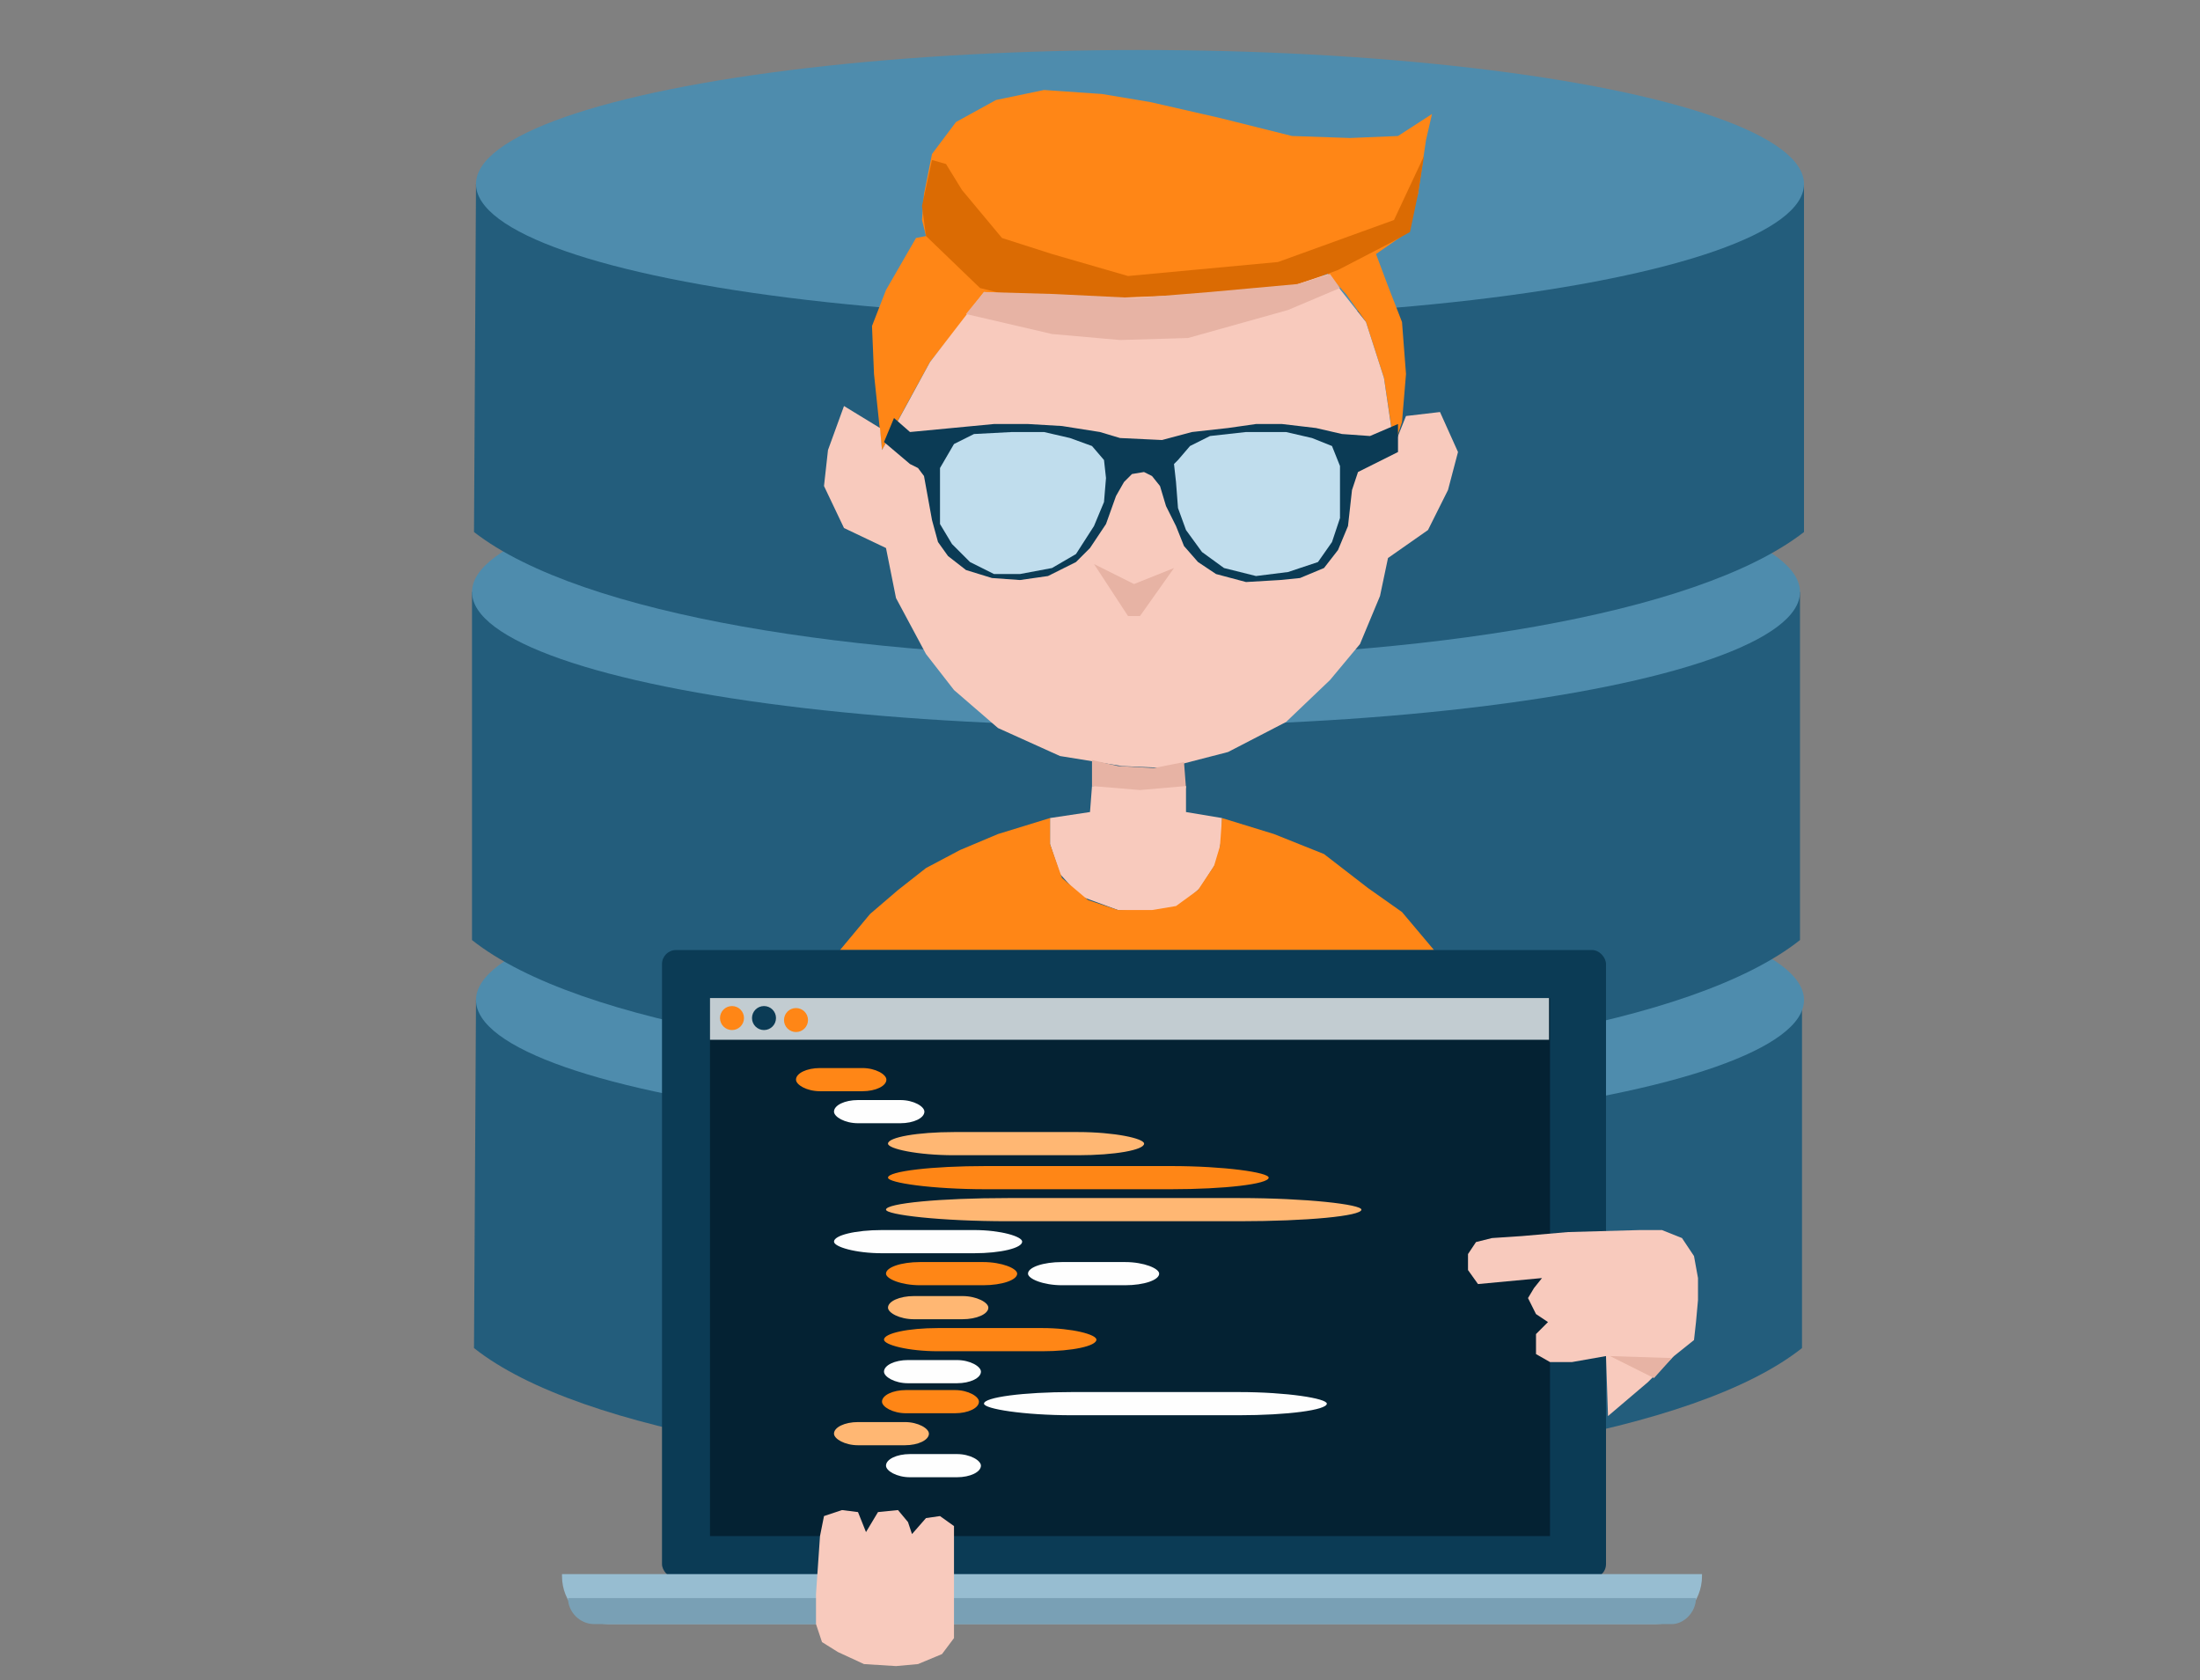 <?xml version="1.0" encoding="UTF-8"?>
<!DOCTYPE svg PUBLIC "-//W3C//DTD SVG 1.1//EN" "http://www.w3.org/Graphics/SVG/1.1/DTD/svg11.dtd">
<!-- Creator: CorelDRAW X8 -->
<svg xmlns="http://www.w3.org/2000/svg" xml:space="preserve" width="1100px" height="840px" version="1.1" style="shape-rendering:geometricPrecision; text-rendering:geometricPrecision; image-rendering:optimizeQuality; fill-rule:evenodd; clip-rule:evenodd"
viewBox="0 0 1100 840"
 xmlns:xlink="http://www.w3.org/1999/xlink">
 <rect x="0" y="0" width="1100" height="840" fill="#808080" stroke="none"/>
 <defs>
  <style type="text/css">
   <![CDATA[
    .fil13 {fill:#FEFEFE}
    .fil4 {fill:#F8CABD}
    .fil5 {fill:#E7B3A4}
    .fil8 {fill:#042233}
    .fil6 {fill:#0B3B55}
    .fil0 {fill:#235D7C}
    .fil1 {fill:#4E8CAD}
    .fil12 {fill:#79A0B5}
    .fil11 {fill:#97BDD1}
    .fil7 {fill:#C0DDED}
    .fil9 {fill:#C2CCD1}
    .fil3 {fill:#DB6B03}
    .fil2 {fill:#FF8616}
    .fil10 {fill:#FF8616}
    .fil14 {fill:#FFB773}
   ]]>
  </style>
 </defs>
 <g id="Слой_x0020_1">
  <path class="fil0" d="M237 674l1 -174 663 0c0,58 0,116 0,174 -107,85 -557,85 -664,0z"/>
  <ellipse class="fil1" cx="570" cy="500" rx="332" ry="67"/>
  <path class="fil0" d="M236 470l0 -174 664 0c0,58 0,116 0,174 -107,85 -557,85 -664,0z"/>
  <ellipse class="fil1" cx="568" cy="296" rx="332" ry="67"/>
  <path class="fil0" d="M237 266l1 -174 664 0c0,58 0,116 0,174 -108,84 -557,84 -665,0z"/>
  <ellipse class="fil1" cx="570" cy="92" rx="332" ry="67"/>
  <polygon class="fil2" points="463,118 458,119 443,145 436,163 437,187 441,225 454,201 465,181 485,156 492,146 530,149 565,149 605,148 640,145 660,139 663,136 673,147 683,161 692,189 695,209 697,223 701,211 703,187 701,161 694,143 688,127 701,118 709,97 713,70 716,57 699,68 675,69 646,68 610,59 575,51 551,47 522,45 498,50 478,61 466,77 462,97 461,110 "/>
  <polygon class="fil3" points="463,118 490,144 502,147 530,149 558,149 591,148 623,146 650,142 669,135 696,121 705,116 709,97 712,78 697,110 639,131 564,138 526,127 501,119 481,95 473,82 466,80 461,103 "/>
  <polygon class="fil4" points="516,148 492,146 465,181 441,225 440,214 422,203 414,225 412,243 422,264 443,274 448,299 463,327 477,345 499,364 530,378 561,383 583,384 614,376 643,361 665,340 680,322 690,298 694,279 714,265 724,245 729,226 720,206 703,208 697,223 692,189 683,161 664,137 646,143 607,147 555,149 "/>
  <polygon class="fil5" points="483,157 492,146 527,147 568,149 605,146 649,142 665,137 670,144 644,155 594,169 560,170 526,167 "/>
  <polygon class="fil5" points="559,383 546,380 546,393 565,398 593,394 592,381 577,384 "/>
  <polygon class="fil4" points="570,395 546,393 545,406 525,409 525,422 530,437 540,448 559,455 571,456 588,455 600,444 609,430 611,417 611,409 593,406 593,393 "/>
  <polygon class="fil6" points="447,209 455,216 476,214 497,212 514,212 531,213 550,216 560,219 581,220 596,216 614,214 628,212 641,212 658,214 671,217 685,218 699,212 699,226 685,233 679,236 676,245 674,263 669,275 662,284 650,289 640,290 623,291 608,287 599,281 592,273 588,263 583,253 580,243 576,238 572,236 566,237 562,241 558,248 553,262 545,274 538,281 524,288 510,290 496,289 483,285 474,278 469,271 466,260 464,249 462,238 459,234 455,232 442,221 "/>
  <polygon class="fil7" points="470,234 477,222 487,217 506,216 522,216 535,219 546,223 552,230 553,239 552,251 547,263 538,277 526,284 510,287 497,287 485,281 476,272 470,262 470,246 "/>
  <polygon class="fil7" points="587,232 589,230 595,223 605,218 623,216 643,216 656,219 666,223 670,233 670,245 670,259 666,271 659,281 644,286 628,288 612,284 601,276 593,265 589,254 588,241 "/>
  <polygon class="fil5" points="570,308 564,308 547,282 567,292 587,284 "/>
  <polygon class="fil2" points="435,457 420,475 717,475 701,456 684,444 662,427 637,417 611,409 610,423 607,433 599,445 588,453 576,455 559,455 544,450 531,439 525,422 525,409 499,417 480,425 463,434 449,445 "/>
  <rect class="fil6" x="331" y="475" width="472" height="314" rx="7" ry="7"/>
  <rect class="fil8" x="355" y="499" width="420" height="269"/>
  <rect class="fil9" x="355" y="499" width="419.502" height="20.859"/>
  <circle class="fil10" cx="366" cy="509" r="6"/>
  <circle class="fil6" cx="382" cy="509" r="6"/>
  <circle class="fil10" cx="398" cy="510" r="6"/>
  <path class="fil11" d="M281 787l570 0 0 1c0,13 -10,24 -23,24l-524 0c-13,0 -23,-11 -23,-24l0 -1z"/>
  <path class="fil12" d="M284 799l564 0 0 0c0,7 -6,13 -12,13l-539 0c-7,0 -13,-6 -13,-13l0 0z"/>
  <polygon class="fil4" points="408,797 410,768 412,758 421,755 429,756 433,766 439,756 449,755 454,761 456,767 463,759 470,758 477,763 477,777 477,819 471,827 459,832 448,833 432,832 419,826 411,821 408,812 "/>
  <polygon class="fil4" points="734,635 734,627 738,621 746,619 761,618 784,616 820,615 831,615 841,619 847,628 849,639 849,650 848,661 847,670 837,678 824,691 804,708 803,678 786,681 775,681 768,677 768,667 774,661 768,657 764,649 767,644 771,639 739,642 "/>
  <polygon class="fil5" points="827,689 805,678 836,679 "/>
  <rect class="fil10" x="398" y="534" width="45.195" height="11.589" rx="12" ry="12"/>
  <rect class="fil13" x="417" y="550" width="45.195" height="11.589" rx="12" ry="12"/>
  <rect class="fil14" x="444" y="566" width="128.052" height="11.589" rx="33" ry="12"/>
  <rect class="fil10" x="444" y="583" width="190.339" height="11.589" rx="49" ry="12"/>
  <rect class="fil14" x="443" y="599" width="237.708" height="11.589" rx="61" ry="12"/>
  <rect class="fil13" x="417" y="615" width="94.087" height="11.589" rx="24" ry="12"/>
  <rect class="fil10" x="443" y="631" width="65.586" height="11.589" rx="17" ry="12"/>
  <rect class="fil13" x="514" y="631" width="65.586" height="11.589" rx="17" ry="12"/>
  <rect class="fil14" x="444" y="648" width="50.176" height="11.589" rx="13" ry="12"/>
  <rect class="fil10" x="442" y="664" width="106.208" height="11.589" rx="27" ry="12"/>
  <rect class="fil13" x="442" y="680" width="48.47" height="11.589" rx="12" ry="12"/>
  <rect class="fil10" x="441" y="695" width="48.47" height="11.589" rx="12" ry="12"/>
  <rect class="fil13" x="492" y="696" width="171.41" height="11.589" rx="44" ry="12"/>
  <rect class="fil14" x="417" y="711" width="47.463" height="11.589" rx="12" ry="12"/>
  <rect class="fil13" x="443" y="727" width="47.463" height="11.589" rx="12" ry="12"/>
 </g>
</svg>
